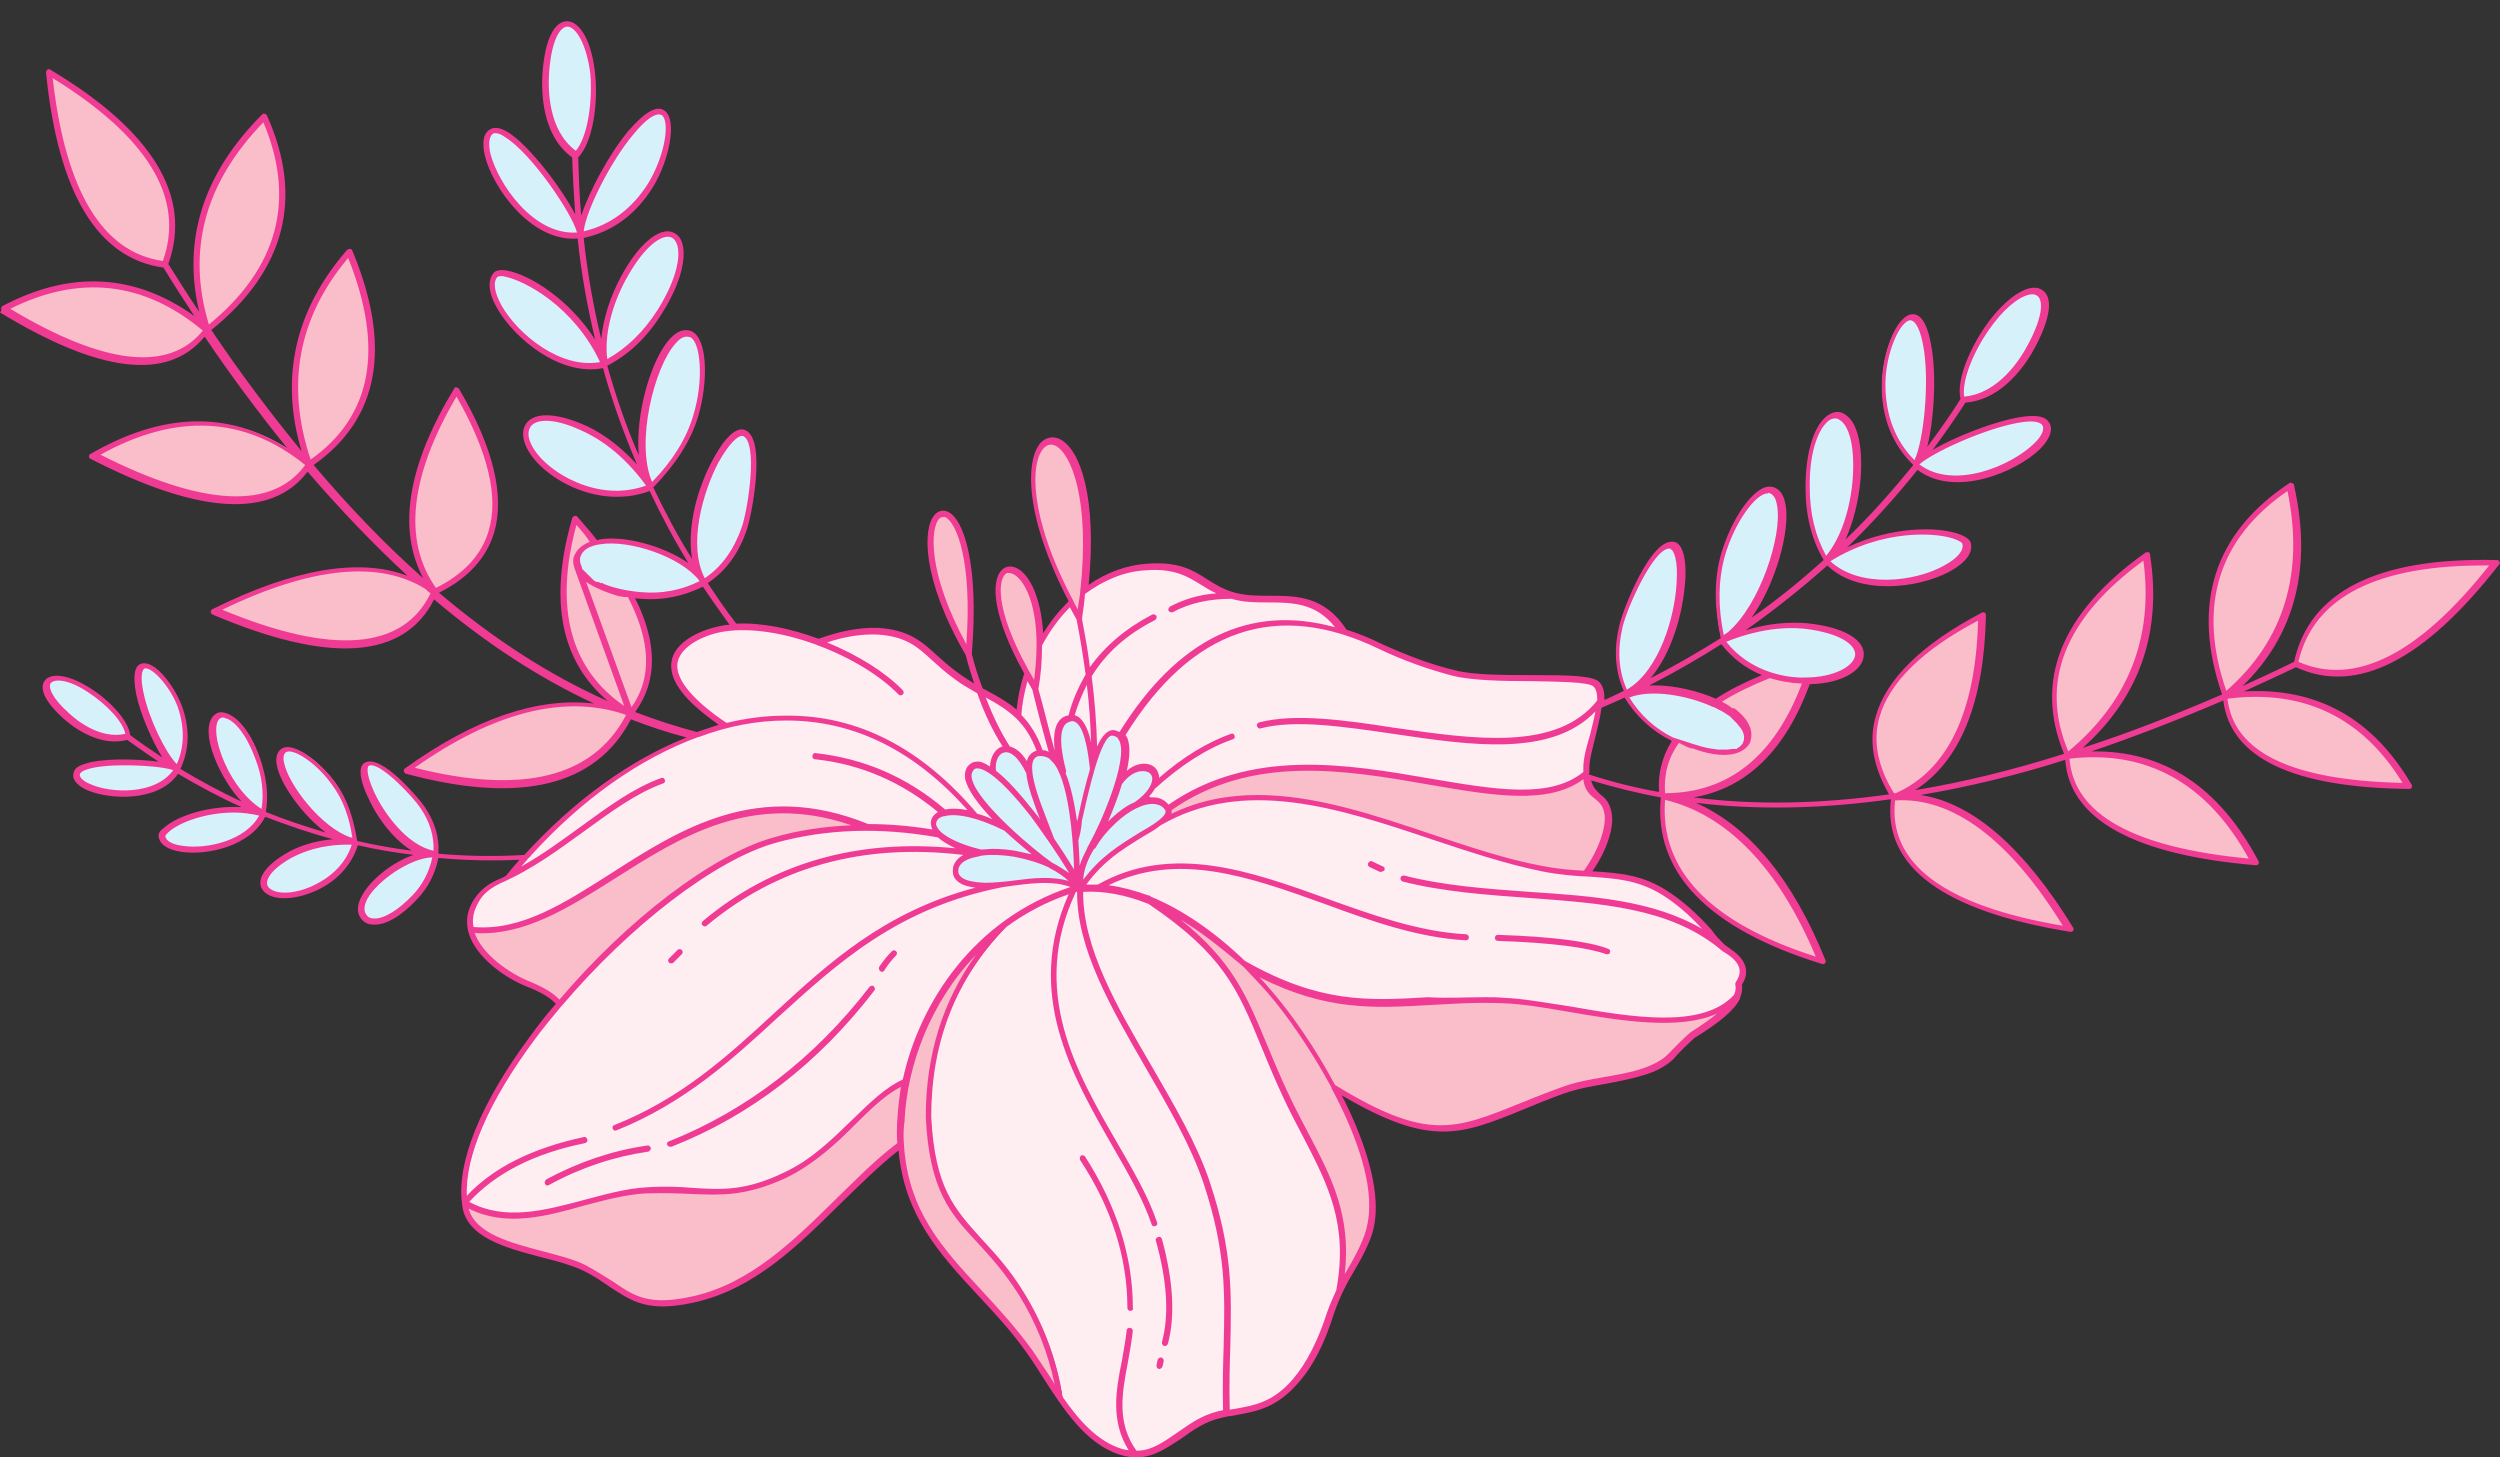 <?xml version="1.0" encoding="UTF-8"?><svg xmlns="http://www.w3.org/2000/svg" xmlns:xlink="http://www.w3.org/1999/xlink" height="240.7" preserveAspectRatio="xMidYMid meet" version="1.0" viewBox="0.0 -3.5 412.9 240.7" width="412.9" zoomAndPan="magnify"><rect x="0.0" y="-3.5" width="412.9" height="240.7" fill="#333333" stroke="none"/><defs><clipPath id="a"><path d="M 0 8 L 412.871 8 L 412.871 228 L 0 228 Z M 0 8"/></clipPath><clipPath id="b"><path d="M 0 0 L 412.871 0 L 412.871 237.199 L 0 237.199 Z M 0 0"/></clipPath></defs><g><g clip-path="url(#a)" id="change1_1"><path d="M 8.102 8.5 C 25 18.602 31.402 29.199 27.199 40.199 C 16.5 38.898 10.102 28.301 8.102 8.5 Z M 34.199 51 C 28.402 58.801 17.199 57.602 0.699 47.5 C 12.699 41.102 23.902 42.301 34.199 51 Z M 51.102 73.199 C 40.5 64.5 28.699 64 15.5 71.602 C 33.602 80.898 45.5 81.398 51.102 73.199 Z M 71.801 94.199 C 63.801 88.199 51.699 89.199 35.5 97.199 C 55.102 105.602 67.199 104.602 71.801 94.199 Z M 34.199 51 C 46.602 41.199 49.699 29.5 43.602 15.898 C 33.199 26.398 30.102 38.102 34.199 51 Z M 104.102 114.301 C 93.5 110.398 81.199 113.5 67.301 123.5 C 86.402 128.602 98.602 125.5 104.102 114.301 Z M 51.102 73.199 C 46.5 60.199 48.699 48.5 57.699 38.199 C 64.301 54.102 62.102 65.801 51.102 73.199 Z M 71.801 94.199 C 65.801 86 67 74.898 75.402 61 C 85 77.398 83.801 88.398 71.801 94.199 Z M 412.102 89.398 C 399.898 105.102 388.801 110.699 379 106.102 C 381.398 94.602 392.398 89 412.102 89.398 Z M 367.398 111.5 C 380.699 109.699 390.801 114.602 397.699 126.301 C 378.301 126.102 368.199 121.199 367.398 111.5 Z M 341.301 121.398 C 354.898 119.602 365.199 125.5 372.301 138.898 C 352 137.199 341.699 131.301 341.301 121.398 Z M 312.602 128.199 C 322.602 127.398 332.301 134.602 341.801 150.102 C 320.699 146.699 311 139.398 312.602 128.199 Z M 367.398 111.5 C 377.801 102.801 381.398 91.301 378.102 76.801 C 365.699 85 362.102 96.602 367.398 111.5 Z M 274.602 128 C 285.602 130.398 294.398 139.5 300.801 155.398 C 282 149.5 273.199 140.398 274.602 128 Z M 341.301 121.398 C 352.102 112.801 356.398 101.801 354.301 88.199 C 340.301 98.199 336 109.301 341.301 121.398 Z M 312.602 128.199 C 322.102 124.398 326.898 114.398 327.199 98.102 C 310.398 106.898 305.5 116.898 312.602 128.199 Z M 274.602 128 C 286.699 128.199 295 120.699 299.398 105.602 C 281.699 110.801 273.5 118.301 274.602 128 Z M 220.199 176.102 C 238.602 187.301 241.898 182.5 258 176.699 C 262.602 175 267 175.102 271.398 173.602 C 273.301 172.898 274.801 172.102 275.801 171.199 C 277.102 169.801 278.301 168.602 279.5 167.602 C 283.5 165.199 285.898 163 286.801 161.199 C 279.398 169.398 259 162.199 248.398 161.898 C 231.602 161.301 222.699 165.898 205.398 156.102 C 200.602 151.5 195.301 147.602 189.801 145.398 C 205.898 156.301 205.398 163.102 212.602 178.199 C 217.898 189.301 223.699 196.102 221.102 209.898 C 222.5 207 224.102 204.898 225.398 201.898 C 226 200.398 226.398 198.801 226.5 197.102 C 226.898 190.898 224 183.199 220.199 176.102 Z M 191.301 132.602 C 210.898 121.102 233.898 136 254.602 140.102 C 257.301 140.602 259.602 140.801 261.801 140.898 C 261.898 140.801 262 140.801 262 140.699 C 262.602 139.801 263.199 138.898 263.699 138 C 264.301 136.898 264.801 135.699 265.199 134.301 C 265.398 133.602 265.5 133 265.602 132.398 C 265.699 131.699 265.602 131.102 265.5 130.5 C 265.5 130.398 265.5 130.398 265.5 130.301 C 265.301 129.699 265.102 129.199 264.699 128.699 C 264.5 128.5 264.398 128.398 264.199 128.199 C 264.102 128.102 264 128 263.801 127.898 C 263.102 127.301 262.398 126.699 262.102 125.199 C 262 124.898 262 124.5 261.898 124.199 C 249.102 135 217 112.801 192.898 129.898 C 193.301 130.801 192.5 131.699 191.301 132.602 Z M 143.301 133.102 C 138 133.102 132.898 133.699 128 135.102 C 117.398 138.102 103.199 149.5 92.402 162.301 C 91.699 161.199 90 160.199 87.602 159.102 C 83.801 157.699 78.801 154.102 77.801 150 C 98 152.199 112.898 120.602 143.301 133.102 Z M 168.602 210.102 C 161.199 198.301 154.199 198.801 153.199 181 C 153.199 168.5 157.301 158 165.602 149.5 C 157 156 151.398 165.602 149.398 175.301 C 143.102 178 138.301 186.699 129.5 190.801 C 120 195.199 116 192.699 106.602 193.199 C 96.602 193.801 85.801 200.801 76.602 195.199 C 77.199 202.801 90.5 203 96.301 205.898 C 103.301 209.398 104.301 213.398 114.5 211.199 C 128.801 208 137.5 194.102 148.699 185.602 C 149.699 201.602 161.301 207.602 170 219.898 C 171.602 222.102 173.199 224.898 175 227.5 C 174.102 221.199 171.898 215.398 168.602 210.102 Z M 171.602 103 C 171.602 105.102 171.5 107.602 171 110.301 C 171 110.398 171 110.398 171 110.5 C 170.5 109.602 169.898 108.898 169.5 108.102 C 162.801 95.898 164.398 90.398 167 91.102 C 169 91.699 171.5 95.699 171.602 103 Z M 178.898 94.301 C 178.699 95.699 178.602 97.102 178.301 98.699 C 177.801 97.801 177.301 96.898 176.898 96.102 C 159.801 63.898 182.898 57.699 178.898 94.301 Z M 159.898 104.602 C 163 69.801 144.398 77.699 159.898 104.602 Z M 104.102 114.301 C 93.801 108 90.699 97.301 95 82.199 C 107.199 95.898 110.199 106.602 104.102 114.301" fill="#fabeca" fill-rule="evenodd"/></g><g id="change2_1"><path d="M 261.898 124.398 C 261.898 124.301 261.898 124.301 261.898 124.398 C 262 124.102 262 123.801 262 123.5 C 262.102 120.602 264 115.801 264.199 112.5 C 264.301 111.301 264.102 110.301 263.5 109.699 C 261.602 107.898 246.398 109.5 240 107.801 C 236.199 106.801 232.199 105.398 227.898 103.398 C 225.898 102.398 223.898 101.602 221.898 101 C 216.898 93.102 210 96.602 203.699 95 C 198.301 93.602 197.301 89.699 189.301 90.199 C 185.602 90.5 182.102 91.898 179 94.301 C 178.801 95.699 178.699 97.102 178.398 98.699 C 177.898 97.801 177.398 96.898 177 96.102 C 175 98 173.199 100.398 171.801 103.102 C 171.801 105.199 171.699 107.699 171.199 110.398 C 171.199 110.5 171.199 110.301 171.199 110.398 C 170.699 109.5 170.102 109 169.699 108.199 C 169 110.301 168.602 112.602 168.398 114.898 C 166.602 113.102 164.398 112 162 110.699 C 160.699 110 159.398 109.199 158.102 108.301 C 153.199 104.801 152.199 101.398 145.199 100.898 C 142.301 100.699 139 101.301 135.5 102.699 C 130.199 100.699 124.602 99.699 119.898 100.398 C 116.699 100.898 111.199 103.102 111.699 107.199 C 112.199 110.898 117.602 114.801 120.199 116.5 C 106.898 119.801 94.199 129.398 84.199 141.5 C 83.699 141.801 83.199 142 82.699 142.199 C 81.199 142.898 80.102 143.801 79.301 144.898 C 78 146.699 77.699 148.398 78.102 150.102 C 98.301 152.301 113.301 120.699 143.602 133.199 C 138.301 133.199 133.199 133.801 128.301 135.199 C 117.699 138.199 103.5 149.602 92.699 162.398 C 91.102 164.199 89.699 166.102 88.301 168 C 80.902 178 76.102 188.102 77.102 195.301 C 86.402 200.898 97.199 193.898 107.102 193.301 C 116.5 192.699 120.5 195.199 130 190.898 C 138.801 186.801 143.602 178.199 149.898 175.398 C 151.898 165.801 157.398 156.102 166.102 149.602 C 157.801 158.102 153.602 168.602 153.699 181.102 C 154.602 199 161.602 198.398 169.102 210.199 C 172.398 215.5 174.5 221.199 175.5 227.5 C 178.199 231.5 181.398 235.199 185.602 236.398 C 186.398 236.602 187.102 236.699 187.801 236.801 C 193 236.898 195.699 231.699 201.602 230.301 C 202 230.199 202.5 230.102 202.898 230 C 206.801 229.199 210.398 229.102 214.301 224.5 C 216.602 221.801 218.5 218.102 220 213.398 C 220.5 212 221 210.898 221.5 209.801 C 224.102 196.102 218.301 189.199 213 178.102 C 205.801 163 206.301 156.199 190.199 145.301 C 195.699 147.5 201 151.398 205.801 156 C 223 165.898 232 161.199 248.801 161.801 C 259.398 162.199 279.801 169.398 287.199 161.102 C 287.602 160.398 287.602 159.699 287.398 159 C 288.699 157.102 288.199 155.301 285.801 153.699 C 285.398 153.5 285 153.199 284.699 152.898 C 284.602 152.801 284.602 152.801 284.5 152.699 C 283.699 152.102 283.102 151.301 282.5 150.398 C 280.199 147.699 277.801 145.602 275.199 144 C 270.699 141.199 266.898 141.102 262.102 140.801 C 259.898 140.699 257.602 140.5 254.898 140 C 234.199 136 211.199 121 191.602 132.5 C 191.102 132.801 190.602 133.199 190.102 133.5 C 185.301 136.5 182.199 138.102 178.699 143.199 C 178.5 142.898 178.301 142.699 178.102 142.398 C 178 142.5 178 142.602 177.898 142.801 C 174.301 141.102 170 142.102 165.898 142.5 C 164.898 142.602 164 142.699 163 142.602 C 160.301 142.602 157.699 142 158.102 139.699 C 158.301 138.5 159.699 137.699 161.602 137.301 C 161.898 137.301 162.102 137.199 162.398 137.199 C 158.801 136.5 156.5 135.301 155.398 134.102 C 153.898 132.602 154.301 131.199 156.199 130.699 C 157.398 130.398 159.102 130.5 161.398 131.102 C 162.898 131.5 164.602 132.199 166.5 133.199 C 162.602 129.5 159 125.199 160.398 123.199 C 161.199 122.102 162.699 122.602 164.301 123.801 C 163.898 121.5 165.102 119.699 166.801 120 C 167.898 120.199 169.199 121.301 170.301 123.801 C 170.199 122.301 170.5 121.102 171.5 120.801 C 171.699 120.699 171.898 120.699 172.102 120.699 C 173 120.699 173.699 121 174.301 121.699 C 174.801 122.301 175.301 123.102 175.699 124 C 175.199 121.699 173.602 115.699 176.602 114.898 C 176.801 114.898 177 114.801 177.102 114.801 C 179.898 114.898 180.398 121.898 180.602 123.398 C 180.699 123 180.898 122.5 181 122.102 C 181.898 119.199 183 117.102 184.301 117.301 C 184.699 117.398 185.102 117.602 185.398 117.898 C 186.602 119.199 186.102 122.301 185.102 125.602 C 188.199 121.301 192.5 123.199 190.602 126.5 C 190.102 127.301 189.301 128.199 188 129.102 C 190.102 128.102 192.102 128.102 193.199 129.801 C 217 112.898 249.102 135.199 261.898 124.398 Z M 263.699 128.102 C 262.898 127.398 262.301 126.5 262 125.398 C 262.301 126.898 263 127.5 263.699 128.102 Z M 264.602 128.801 C 264.5 128.602 264.301 128.5 264.102 128.301 C 264.199 128.5 264.398 128.699 264.602 128.801 Z M 265.199 134.301 C 265.398 133.699 265.5 133.102 265.5 132.5 C 265.5 133.102 265.398 133.699 265.199 134.301 Z M 262 140.699 C 262.602 139.898 263.199 139 263.699 138 C 263.199 138.898 262.699 139.801 262 140.699 Z M 180.199 136.699 C 180.301 136.5 180.5 136.199 180.602 136 C 180.398 136.301 180.301 136.5 180.199 136.699" fill="#feeef1" fill-rule="evenodd"/></g><g id="change3_1"><path d="M 14.801 110.398 C 18.102 112.5 21.199 115.801 21.301 118.102 C 17.699 119.199 13.801 117.199 11.102 114.699 C 4.602 108.801 8.602 106.5 14.801 110.398 Z M 29.301 123.5 C 27 122.102 13.602 121.602 12.801 124.102 C 11.801 127.301 25.5 130.199 29.301 123.5 Z M 43.602 130.801 C 34.699 128.602 26.602 133 26.801 134.602 C 27.301 138.102 40.5 137.801 43.602 130.801 Z M 58.199 135.398 C 58.402 135.5 58.602 135.5 58.801 135.5 C 58.301 131.699 57.199 128.398 55.402 125.898 C 52.801 122.199 48.699 119.398 47.199 120.301 C 43.902 122.102 51.699 133.699 58.199 135.398 Z M 58.801 135.602 C 54 135.301 50.402 136.398 47.801 137.801 C 39.801 142.199 44.301 146.301 51.402 143.5 C 54.602 142.199 57.699 139.602 58.801 135.602 Z M 72 137.602 C 72.301 134.898 71.602 132.199 69.801 129.602 C 68.699 128 62.699 121.301 60.602 122.602 C 59.902 123.102 60.199 125 61.199 127.301 C 63.102 131.5 67.301 137 72 137.602 Z M 72 137.602 Z M 43.602 130.801 C 40.699 129.301 38.199 125.898 36.699 122.602 C 32.199 112.602 39 111.301 42.699 121.602 C 43.902 124.898 44.199 128 43.602 130.801 Z M 72 137.602 Z M 72 137.602 C 71.5 140.301 70.402 142.699 68.5 144.602 C 64.5 148.801 61.199 149.398 60.102 148 C 57.5 144.602 66.902 137.102 72 137.602 Z M 180.199 136.699 C 180.301 136.5 180.5 136.199 180.602 136 C 180.398 136.301 180.301 136.5 180.199 136.699 Z M 162.199 137.301 C 161.898 137.301 161.602 137.398 161.398 137.398 C 159.5 137.801 158.102 138.602 157.898 139.801 C 157.5 142.102 160 142.602 162.801 142.699 C 163.699 142.699 164.699 142.699 165.699 142.602 C 169.801 142.199 174.102 141.199 177.699 142.898 C 177.801 142.801 177.801 142.699 177.898 142.5 C 178.102 142.801 178.301 143 178.5 143.301 C 182 138.199 185 136.602 189.898 133.602 C 190.398 133.301 191 132.898 191.398 132.602 C 192.602 131.699 193.398 130.801 192.898 130.102 C 191.801 128.398 189.801 128.398 187.699 129.398 C 189 128.5 189.898 127.602 190.301 126.801 C 192.199 123.398 187.898 121.602 184.801 125.898 C 185.801 122.602 186.199 119.398 185.102 118.199 C 184.801 117.898 184.5 117.699 184 117.602 C 182.801 117.398 181.699 119.5 180.699 122.398 C 180.602 122.801 180.398 123.199 180.301 123.699 C 180.102 122.301 179.602 115.199 176.801 115.102 C 176.602 115.102 176.5 115.102 176.301 115.199 C 173.301 116 174.898 122.102 175.398 124.301 C 175 123.398 174.602 122.602 174 122 C 173.398 121.301 172.602 120.898 171.801 121 C 171.602 121 171.398 121 171.199 121.102 C 170.102 121.398 169.801 122.5 170 124.102 C 168.801 121.602 167.602 120.5 166.5 120.301 C 164.898 120 163.699 121.801 164 124.102 C 162.398 122.898 160.898 122.301 160.102 123.5 C 158.699 125.5 162.301 129.801 166.199 133.5 C 164.301 132.5 162.602 131.898 161.102 131.398 C 158.801 130.801 157 130.699 155.898 131 C 154 131.5 153.699 132.898 155.102 134.398 C 156.301 135.398 158.602 136.602 162.199 137.301 Z M 97.801 8.699 C 96.902 -1.102 91 -3.5 90.102 8.398 C 89.699 13.301 90.801 19.199 95 22.102 C 97.301 20.102 98.301 14 97.801 8.699 Z M 95.801 35.301 C 95.402 31.602 84.902 16.898 81.5 18.102 C 77.199 19.602 85.5 36.801 95.801 35.301 Z M 99.902 56.602 C 89.801 59.102 78.402 45.199 81.902 41.801 C 83.402 40.301 94.902 45.301 99.902 56.602 Z M 107.102 76.102 C 103.602 67.699 109.5 49.699 114.102 51.699 C 116.301 52.602 116.602 59.301 114.898 65.199 C 113.699 69.301 111.199 73.199 107.5 76.898 C 107.301 76.602 107.199 76.398 107.102 76.102 Z M 107.398 76.898 C 102.199 79.102 96.801 77.898 92.801 75.5 C 83.902 70.301 84.602 62.102 96 66.898 C 99.602 68.5 103.699 71.5 107.398 76.898 Z M 116.301 92.699 C 119.398 90.699 121.699 87.699 123 83.699 C 123.801 81.199 126 69.199 122.898 68 C 121.801 67.602 120 69.5 118.398 72.602 C 115.398 78.102 113 87.199 116.301 92.699 Z M 116.301 92.699 Z M 99.902 56.602 C 103.398 54.801 106.5 52 109 48 C 117 35.398 109.898 29.301 102.898 42.398 C 100.602 46.801 99.102 52.301 99.902 56.602 Z M 116.301 92.699 Z M 116.301 92.699 C 113 94.5 109.5 95.199 105.898 94.801 C 98.102 94 94.699 91 95.301 88.699 C 96.699 83 112.5 86.801 116.301 92.699 Z M 95.801 35.301 C 95.699 32.102 100.102 23.199 104.199 18.301 C 111.801 9.301 111.699 20 107.5 26.898 C 104.602 31.602 100.602 34.398 95.801 35.301 Z M 328.699 49.699 C 325.5 53.898 323.102 59.602 324 62.5 C 329.199 62.301 333.199 57.801 335.398 53.5 C 341 43 334.699 41.898 328.699 49.699 Z M 316.301 73.199 C 318.602 70.301 335.301 63.5 337.602 66.301 C 340.398 69.898 324.301 80 316.301 73.199 C 316.301 73.301 316.301 73.199 316.301 73.199 Z M 301.5 89.199 C 311.801 82.301 324.199 84.199 324.602 86.301 C 325.801 90.898 308.699 96.699 301.5 89.199 Z M 285.102 101.898 C 292.5 96.602 297.102 78.301 292.102 77.5 C 289.699 77.102 285.898 82.602 284.301 88.5 C 283.199 92.602 283.199 97.199 284.398 102.398 C 284.602 102.199 284.898 102 285.102 101.898 Z M 284.398 102.301 C 290.398 99.699 295.5 99.398 299.398 100 C 311.602 101.898 307.801 109.199 297.5 108.898 C 292.898 108.801 287.699 106.898 284.398 102.301 Z M 268.5 111.102 C 266.898 107.801 266.602 104 267.602 99.898 C 268.199 97.301 272.801 86 276 86.699 C 277.199 86.898 277.699 89.5 277.398 93 C 277 99.102 274.199 108.102 268.5 111.102 Z M 268.5 111.102 Z M 301.5 89.199 C 304.5 85.898 306.102 80.5 306.5 75.602 C 307.5 60.801 298.301 62.301 298.398 77.102 C 298.398 81.801 299.5 85.801 301.5 89.199 Z M 268.5 111.102 Z M 268.5 111.102 C 270.398 114.398 272.898 116.801 276.199 118.398 C 283.199 121.898 287.699 121.102 288.5 118.801 C 290.301 113.199 274.801 108 268.5 111.102 Z M 316.301 73.301 C 318.102 70.602 319.102 60.801 318.199 54.5 C 316.5 42.801 310.898 51.898 310.898 60 C 310.898 65.5 312.801 70 316.301 73.301 Z M 29.402 123.5 C 27.5 122.102 24.301 115.5 23.301 110.898 C 21.5 102.398 27.699 107.301 29.801 112.898 C 31.102 116.801 31 120.398 29.402 123.5" fill="#d6f1f9" fill-rule="evenodd"/></g><g clip-path="url(#b)" id="change4_1"><path d="M 228.102 140.5 C 228 140.5 228 140.5 227.898 140.5 L 226.199 139.699 C 226 139.602 225.801 139.301 226 139 C 226.102 138.801 226.398 138.602 226.699 138.801 L 228.398 139.602 C 228.699 139.699 228.801 140 228.602 140.301 C 228.398 140.398 228.199 140.5 228.102 140.5 Z M 265.5 154.102 C 265.398 154.102 265.398 154.102 265.301 154.102 C 262.301 153 256.301 152.199 247.398 151.898 C 247.102 151.898 246.898 151.699 246.898 151.398 C 246.898 151.102 247.102 150.898 247.398 150.898 C 256.5 151.199 262.5 152 265.602 153.199 C 265.898 153.301 266 153.602 265.898 153.801 C 265.898 154 265.699 154.102 265.5 154.102 Z M 110.801 155.602 C 110.699 155.602 110.602 155.602 110.5 155.5 C 110.301 155.301 110.301 155 110.5 154.801 L 111.898 153.398 C 112.102 153.199 112.398 153.199 112.602 153.398 C 112.801 153.602 112.801 153.898 112.602 154.102 L 111.199 155.5 C 111.102 155.602 111 155.602 110.801 155.602 Z M 145.699 157 C 145.602 157 145.5 157 145.398 156.898 C 145.199 156.801 145.102 156.398 145.199 156.199 C 145.801 155.301 146.5 154.398 147.301 153.602 C 147.5 153.398 147.801 153.398 148 153.602 C 148.199 153.801 148.199 154.102 148 154.301 C 147.301 155 146.602 155.898 146.102 156.699 C 146 156.898 145.898 157 145.699 157 Z M 110.699 185.898 C 110.5 185.898 110.301 185.801 110.199 185.602 C 110.102 185.301 110.199 185.102 110.5 185 C 123.301 179.898 134.5 171.301 143.602 159.5 C 143.801 159.301 144.102 159.199 144.301 159.398 C 144.5 159.602 144.602 159.898 144.398 160.102 C 135.199 172.102 123.898 180.801 110.898 185.898 C 110.801 185.898 110.801 185.898 110.699 185.898 Z M 90.402 192.301 C 90.199 192.301 90.102 192.199 90 192 C 89.902 191.801 90 191.5 90.199 191.301 C 95.602 188.398 101.199 186.5 106.898 185.699 C 107.199 185.602 107.398 185.898 107.5 186.102 C 107.5 186.398 107.301 186.602 107.102 186.699 C 101.5 187.5 96 189.301 90.699 192.199 C 90.5 192.301 90.402 192.301 90.402 192.301 Z M 186.699 213 C 186.398 213 186.199 212.801 186.199 212.5 C 186.199 204.199 183.602 196 178.398 188.102 C 178.301 187.898 178.301 187.602 178.5 187.398 C 178.699 187.199 179 187.301 179.199 187.5 C 184.398 195.602 187.102 204 187.102 212.5 C 187.199 212.801 187 213 186.699 213 Z M 192.398 218.801 L 192.301 218.801 C 192 218.699 191.898 218.5 191.898 218.199 C 193.102 213.801 192.801 208.199 190.898 201.398 C 190.801 201.102 191 200.898 191.301 200.801 C 191.602 200.699 191.801 200.898 191.898 201.102 C 193.801 208.102 194.102 213.898 192.898 218.398 C 192.801 218.699 192.602 218.801 192.398 218.801 Z M 191.5 222.602 L 191.398 222.602 C 191.102 222.5 191 222.301 191 222 L 191.199 221.102 C 191.301 220.801 191.5 220.699 191.801 220.699 C 192.102 220.801 192.199 221 192.199 221.301 L 192 222.199 C 191.898 222.398 191.699 222.602 191.5 222.602 Z M 93.699 0.898 C 92.602 0.898 91.102 2.898 90.699 8.398 C 90.5 11.199 90.5 18 95.102 21.398 C 96.902 19.301 97.902 13.898 97.5 8.699 C 96.902 3.801 95.102 0.898 93.699 0.898 Z M 108.801 15.398 C 108.199 15.398 106.898 15.898 104.602 18.699 C 100.898 23.102 96.801 31.199 96.402 34.699 C 100.801 33.699 104.5 30.898 107.102 26.699 C 109.801 22.199 110.699 16.602 109.301 15.5 C 109.199 15.5 109 15.398 108.801 15.398 Z M 81.902 18.5 C 81.801 18.5 81.699 18.5 81.602 18.5 C 80.801 18.801 80.602 20.102 81 21.898 C 82.301 26.898 88.102 35.398 95.301 34.898 C 94.402 31.602 87.801 21.898 83.5 19.199 C 82.801 18.699 82.301 18.5 81.902 18.5 Z M 8.699 9.398 C 10.801 28 16.902 38.199 26.902 39.602 C 30.602 29.199 24.402 19.102 8.699 9.398 Z M 43.5 16.699 C 33.801 26.699 30.801 37.898 34.5 50.102 C 45.902 40.801 48.902 29.5 43.5 16.699 Z M 1.699 47.5 C 17.199 56.801 27.902 58 33.5 51.102 C 23.801 43 13.102 41.801 1.699 47.5 Z M 110.301 35.602 C 108.801 35.602 106.199 37.5 103.398 42.602 C 100.898 47.199 99.801 52.102 100.301 55.801 C 103.5 54 106.301 51.301 108.602 47.699 C 112 42.301 112.602 38.102 111.602 36.398 C 111.301 35.898 110.898 35.602 110.301 35.602 Z M 82.801 42.102 C 82.5 42.102 82.301 42.199 82.199 42.199 C 81.402 43 81.602 44.699 82.801 46.898 C 85.5 51.699 92.602 57.5 99.102 56.301 C 94.801 47.102 86.602 42.801 83.402 42.199 C 83.199 42.102 83 42.102 82.801 42.102 Z M 335.699 45.102 C 334.199 45.102 331.699 46.699 329.199 50 C 326 54.199 324 59.301 324.398 62 C 330.102 61.5 333.699 55.801 335 53.301 C 337.602 48.398 337.398 45.898 336.398 45.301 C 336.199 45.199 336 45.102 335.699 45.102 Z M 57.5 39.102 C 49.199 49 47.199 60.102 51.301 72.398 C 61.402 65.301 63.5 54.102 57.5 39.102 Z M 315.5 49.398 C 313.801 49.5 311.398 54.801 311.398 60 C 311.398 65 313 69.301 316.199 72.5 C 317.699 69.301 318.602 60.301 317.801 54.602 C 317.102 49.801 315.898 49.398 315.5 49.398 Z M 317 73.199 C 322.699 77.5 332.199 73.398 335.898 69.801 C 337.301 68.5 337.801 67.199 337.199 66.602 C 336.898 66.301 336.301 66.102 335.398 66.102 C 330.301 66.199 319.602 70.898 317 73.199 Z M 306.5 75.5 Z M 113.398 52.102 C 112.801 52.102 112.199 52.5 111.602 53.199 C 108.102 57 104.898 69.602 107.699 76.102 C 111.102 72.602 113.398 68.898 114.5 65.102 C 116.301 59.199 115.699 53 114 52.199 C 113.699 52.102 113.5 52.102 113.398 52.102 Z M 90.199 66 C 88.699 66 87.801 66.5 87.5 67.199 C 86.602 68.898 88.5 72.398 93.102 75.102 C 95.199 76.301 100.602 78.898 106.699 76.699 C 102.801 71.301 98.602 68.699 95.801 67.5 C 93.402 66.398 91.5 66 90.199 66 Z M 16.602 71.602 C 33.602 80.199 45 80.699 50.402 73.301 C 40.402 65.199 29 64.699 16.602 71.602 Z M 303.102 65.602 C 302.801 65.602 302.602 65.699 302.301 65.801 C 300.602 66.801 298.801 70.602 298.898 77 C 298.898 81.301 299.801 85 301.602 88.301 C 304 85.398 305.602 80.699 306 75.5 C 306.398 69.699 305.199 66.699 303.898 65.898 C 303.602 65.699 303.398 65.602 303.102 65.602 Z M 122.5 68.5 C 121.898 68.5 120.5 69.602 118.699 72.801 C 116.199 77.5 113.5 86.398 116.398 92 C 119.199 90.102 121.199 87.301 122.5 83.602 C 123.602 80.398 125.199 69.5 122.699 68.5 C 122.602 68.5 122.602 68.5 122.5 68.5 Z M 302.301 89.199 C 307.199 93.699 316.301 92.602 321.102 89.898 C 323.301 88.699 324.398 87.398 324.102 86.301 C 324.102 86.199 323.801 85.898 323 85.602 C 320.102 84.398 310.898 83.801 302.301 89.199 Z M 277.398 92.898 Z M 75.402 62 C 67.699 75.102 66.5 85.801 72 93.602 C 76.602 91.301 79.5 88.199 80.699 84.199 C 82.402 78.602 80.602 71.102 75.402 62 Z M 99.602 92.898 C 101.301 93.602 103.5 94.102 105.898 94.301 C 109.199 94.602 112.5 94 115.5 92.5 C 115.5 92.5 115.5 92.5 115.5 92.398 C 112.398 88.398 103.898 85.602 99.102 86.398 C 98.902 86.398 98.699 86.5 98.5 86.5 L 98.102 86.602 C 97.902 86.699 97.801 86.699 97.602 86.801 L 97.5 86.801 C 96.699 87.199 96 87.699 95.801 88.699 C 95.801 88.699 95.801 88.699 95.801 88.801 C 95.801 88.898 95.801 88.898 95.801 89 C 95.801 89 95.801 89 95.801 89.102 C 95.801 89.301 95.801 89.398 95.902 89.602 L 95.902 89.699 L 96 89.898 C 96 90 96.102 90.102 96.102 90.199 L 96.102 90.301 C 96.102 90.398 96.199 90.398 96.199 90.5 C 96.199 90.5 96.199 90.602 96.301 90.602 L 96.402 90.699 C 96.402 90.699 96.402 90.801 96.5 90.801 C 96.5 90.801 96.5 90.801 96.602 90.898 L 96.699 91 L 96.801 91.102 L 96.902 91.199 L 97 91.301 L 97.102 91.398 L 97.199 91.5 C 97.199 91.5 97.301 91.5 97.301 91.602 L 97.402 91.699 C 97.402 91.699 97.5 91.699 97.5 91.801 C 97.5 91.801 97.602 91.801 97.602 91.898 L 97.699 92 L 97.902 92.199 C 97.902 92.199 98 92.199 98 92.301 L 98.301 92.5 C 98.301 92.5 98.402 92.5 98.402 92.602 L 98.801 92.602 L 99 92.699 L 99.199 92.801 L 99.699 92.801 C 99.5 92.898 99.5 92.898 99.602 92.898 Z M 177.301 95.898 C 177.5 96.301 177.801 96.699 178 97.199 C 178.102 96.199 178.301 95.301 178.398 94.398 L 178.398 94.301 C 180.102 79 176.898 71.398 174.301 70.102 C 173.602 69.801 173 69.898 172.398 70.5 C 170.199 72.801 169.801 81.699 177.301 95.801 C 177.301 95.801 177.301 95.801 177.301 95.898 Z M 291.898 78 C 290 78 286.398 82.801 284.801 88.602 C 283.801 92.301 283.699 96.699 284.699 101.398 C 284.898 101.199 285.199 101.102 285.398 100.898 C 290.699 96.398 294.398 84.898 293.5 80 C 293.301 78.699 292.801 78 292 77.898 C 292 78 292 78 291.898 78 Z M 36.699 97.199 C 55 104.801 66.602 103.801 71.102 94.5 C 70.801 94.301 70.602 94.102 70.301 93.801 C 62.699 89 51.402 90.102 36.699 97.199 Z M 155.699 81.898 C 155.5 81.898 155.301 82 155.102 82.199 C 153.699 83.699 153.102 91 159.602 102.898 C 160.602 89.199 158 82.801 156.102 81.898 C 155.898 81.898 155.801 81.898 155.699 81.898 Z M 379.602 105.801 C 388.898 109.898 399.5 104.602 411.102 89.898 C 392.602 89.699 382.102 95.102 379.602 105.801 Z M 297.199 108.398 L 298.102 108.398 C 303 108.398 306.199 106.5 306.398 104.699 C 306.5 103.301 304.699 101.398 299.199 100.5 C 296.199 100 291.301 100 285.102 102.5 C 289 107.398 294.602 108.301 297.199 108.398 Z M 166.602 91.102 C 166.301 91.102 166.102 91.199 165.898 91.5 C 164.801 92.801 164.5 98.102 170.801 108.801 C 171 107 171.199 105.102 171.199 103 C 171.199 95.398 168.801 91.801 167.102 91.199 C 166.898 91.199 166.801 91.102 166.602 91.102 Z M 275.699 87.102 C 273.102 87.102 268.801 96.699 268 100 C 267.102 103.801 267.301 107.301 268.699 110.398 C 274.102 107.199 276.602 98.301 276.898 92.898 C 277.199 88.898 276.398 87.301 275.898 87.199 C 275.898 87.102 275.801 87.102 275.699 87.102 Z M 377.801 77.602 C 366.301 85.5 362.898 96.699 367.699 110.602 C 377.199 102.301 380.602 91.199 377.801 77.602 Z M 273.301 109.699 C 276.602 109.699 280.398 110.602 283.398 111.898 C 285.5 110.5 288.102 109.199 291 108 C 288.301 106.898 286 105.102 284.301 102.898 C 280.5 105.301 276.5 107.602 272.398 109.699 C 272.699 109.699 273 109.699 273.301 109.699 Z M 95.199 83.199 C 91.5 96.898 94.199 107 103.102 113.102 L 94.902 90.398 C 94.699 89.801 94.602 89.199 94.699 88.699 C 94.699 88.602 94.801 88.5 94.801 88.398 C 95.199 87.301 96.102 86.5 97.402 86 C 96.801 85 96 84.102 95.199 83.199 Z M 96.801 92.602 L 104.301 113.301 C 107.699 108.5 107.5 102.398 103.699 95.102 C 103.602 95.102 103.602 95.102 103.5 95.102 L 103.301 95.102 C 103.199 95.102 103.199 95.102 103.102 95.102 L 103 95.102 C 102.898 95.102 102.699 95 102.602 95 L 102.5 95 C 102.398 95 102.398 95 102.301 95 C 99.902 94.301 98.102 93.5 96.801 92.602 Z M 104.898 114.102 C 108.301 115.398 111.699 116.5 115.102 117.398 C 116.301 117 117.5 116.602 118.699 116.199 C 115.301 113.801 111.301 110.5 110.898 107.102 C 110.301 102.801 115.699 100.398 119.5 99.801 C 119.801 99.699 120.102 99.699 120.5 99.699 C 119 97.602 117.5 95.5 116.102 93.398 C 112.801 95 109.398 95.699 105.801 95.398 C 105.5 95.398 105.199 95.301 104.898 95.301 C 108.602 102.699 108.602 109 104.898 114.102 Z M 9.602 108.898 C 9 108.898 8.602 109.102 8.398 109.301 C 7.898 110 8.602 111.801 11.402 114.301 C 12.902 115.699 16.699 118.602 20.699 117.699 C 20.301 115.699 17.602 112.801 14.5 110.801 C 12.402 109.398 10.699 108.898 9.602 108.898 Z M 177.5 114.602 C 177.699 114.699 177.898 114.801 178.102 114.898 C 179.102 115.602 179.801 117.199 180.199 119.102 C 180.102 116 179.898 112.801 179.5 109.602 C 178.699 111.199 178 112.898 177.5 114.602 Z M 180.301 108.199 C 180.801 112.102 181.102 116 181.199 119.801 C 182 118 183 116.898 184.102 117.102 C 184.398 117.199 184.699 117.301 184.898 117.398 C 194.5 102 206.398 96.199 220.5 100.102 C 217.398 96.102 213.5 96 209.5 96 C 207.5 96 205.398 96 203.398 95.398 C 199.699 95.398 196.5 96.102 193.699 97.602 C 193.5 97.699 193.199 97.602 193 97.398 C 192.898 97.199 193 96.898 193.199 96.699 C 195.5 95.5 198 94.699 200.898 94.5 C 200 94.102 199.199 93.602 198.398 93.102 C 196.102 91.699 193.898 90.301 189.102 90.699 C 185.699 90.898 182.301 92.301 179.199 94.602 C 179.102 95.898 178.898 97.301 178.699 98.699 C 179.199 101.398 179.699 104 180 106.699 C 182.5 103.199 185.898 100.301 190.301 98 C 190.5 97.898 190.801 98 191 98.199 C 191.102 98.398 191 98.699 190.801 98.898 C 186.199 101.199 182.699 104.301 180.301 108.199 Z M 282.398 120.102 L 283.699 120.301 C 283.801 120.301 284 120.301 284.102 120.301 L 284.898 120.301 C 285 120.301 285.199 120.301 285.301 120.301 L 286.102 120.199 L 286.801 120.199 C 286.801 120.199 286.898 120.199 286.898 120.102 C 287.301 119.898 287.602 119.602 287.801 119.301 L 287.898 119.199 L 287.898 119.102 C 287.898 119 287.898 118.898 288 118.898 C 288 118.801 288 118.801 288 118.801 C 288.199 117.898 287.801 117.102 287.301 116.5 L 287.199 116.398 C 287.199 116.398 287.199 116.398 287.102 116.301 L 286.898 116 L 286 115.102 C 285.898 115 285.801 114.898 285.699 114.801 L 285.398 114.602 C 284.699 114.102 283.898 113.699 283.102 113.301 C 283.102 113.301 283.102 113.301 283 113.301 C 278.699 111.301 272.699 110.301 269.102 111.699 C 270.898 114.602 273.301 116.801 276.301 118.301 C 278.602 119 280.602 119.801 282.398 120.102 Z M 171.5 110.301 C 172.5 113.898 173.301 117.301 174.199 120.5 C 173.898 118 174.102 115.301 176.199 114.699 C 176.301 114.699 176.398 114.699 176.5 114.602 C 177.102 112.199 178.102 110 179.301 107.898 C 178.898 104.898 178.398 101.801 177.801 98.801 C 177.398 98.102 177.102 97.5 176.699 96.801 C 174.898 98.602 173.398 100.699 172.102 103.102 C 172.102 105.699 171.898 108.102 171.5 110.301 Z M 354 89.102 C 341 98.602 336.801 109.199 341.602 120.602 C 351.5 112.398 355.699 101.801 354 89.102 Z M 172.199 120.398 C 172.602 120.398 172.898 120.5 173.199 120.699 C 172.301 117.5 171.398 114.102 170.5 110.398 C 170.199 109.898 170 109.5 169.699 109 C 169.199 110.801 168.801 112.699 168.699 114.602 C 170.102 116 171.301 117.898 172.199 120.398 Z M 166.801 119.801 C 167.602 120 168.602 120.602 169.602 122.199 C 169.699 122 169.699 121.801 169.801 121.602 C 170.102 121.102 170.5 120.699 171.102 120.5 C 171.102 120.5 171.102 120.5 171.199 120.5 C 170.301 118.102 169.199 116.5 167.898 115.199 L 167.801 115.102 C 166.301 113.699 164.699 112.699 162.801 111.699 C 164 114.801 165.301 117.5 166.801 119.801 Z M 24.102 106.898 C 24 106.898 24 106.898 23.902 106.898 C 23.5 107 23.102 108.199 23.699 110.898 C 24.602 115.301 27.402 120.898 29.199 122.699 C 30.5 119.801 30.5 116.5 29.301 113.102 C 27.902 109.602 25.199 106.898 24.102 106.898 Z M 68.5 123.301 C 86.301 127.801 98 124.898 103.398 114.602 C 103.199 114.5 103.102 114.5 102.898 114.398 C 93 111.199 81.402 114.199 68.5 123.301 Z M 367.898 111.898 C 368.898 120.801 378.602 125.398 396.801 125.801 C 390.199 115 380.5 110.301 367.898 111.898 Z M 20.5 122.898 C 18.102 122.898 15.699 123.102 14.301 123.602 C 13.402 123.898 13.301 124.199 13.199 124.301 C 13 124.898 13.902 125.602 14.902 126 C 18.199 127.5 25.602 127.898 28.602 123.699 C 27.199 123.199 23.801 122.898 20.5 122.898 Z M 262.398 124.398 C 266.102 125.602 270 126.602 274 127.301 C 273.801 124.301 274.5 121.5 276.102 118.898 C 276.102 118.898 276 118.898 276 118.801 C 272.801 117.199 270.199 114.801 268.301 111.699 C 267.102 112.301 265.801 112.801 264.5 113.398 C 264.301 114.898 263.898 116.602 263.5 118.199 C 263 120.199 262.5 122 262.5 123.398 C 262.5 123.699 262.5 124 262.5 124.199 C 262.398 124.301 262.398 124.301 262.398 124.398 C 262.398 124.301 262.398 124.398 262.398 124.398 Z M 275 127.5 C 275.102 127.5 275.102 127.5 275.199 127.5 C 285.602 127.398 293.102 121.301 297.602 109.398 C 297.602 109.398 297.602 109.398 297.5 109.398 C 295.699 109.301 293.898 109 292.301 108.5 C 289.301 109.699 286.602 111 284.398 112.398 C 285 112.699 285.5 113 286 113.398 L 286.199 113.5 C 286.199 113.5 286.199 113.5 286.301 113.5 L 286.398 113.5 C 286.398 113.5 286.398 113.5 286.5 113.5 C 286.699 113.699 287 113.898 287.199 114.102 C 288.898 115.602 289.602 117.301 289.102 118.898 L 289.102 119 C 288.801 119.699 288.199 120.301 287.301 120.699 C 285.5 121.5 282.898 121.301 279.801 120.199 L 279.602 120.102 L 279.301 120.102 C 279.199 120.102 279.102 120 279 120 C 278.801 119.898 278.699 119.898 278.5 119.801 L 277.699 119.398 C 277.699 119.398 277.602 119.398 277.602 119.301 L 277.5 119.301 C 277.398 119.301 277.398 119.199 277.301 119.199 C 275.398 121.801 274.801 124.602 275 127.5 Z M 326.699 99 C 317.398 103.898 312 109.301 310.398 115 C 309.301 118.898 310.102 123.102 312.801 127.5 C 312.898 127.5 313 127.5 313.102 127.5 C 321.699 123.699 326.301 114.102 326.699 99 Z M 190.301 128.199 C 190.5 128.199 190.602 128.199 190.801 128.199 C 191.699 128.301 192.398 128.699 193 129.398 C 206.602 120 222.398 122.699 236.301 125.102 C 246.898 126.898 256 128.5 261.5 124 C 261.5 123.801 261.5 123.602 261.5 123.301 C 261.5 121.801 262 119.898 262.602 117.898 C 262.898 116.602 263.301 115.199 263.5 114 C 256.199 121.602 242.898 119.602 230.102 117.699 C 221.801 116.5 213.898 115.301 208.199 116.801 C 207.898 116.898 207.699 116.699 207.602 116.398 C 207.5 116.102 207.699 115.898 208 115.801 C 213.898 114.301 221.898 115.398 230.301 116.699 C 243.5 118.602 257.102 120.602 263.801 112.199 C 263.801 111.199 263.699 110.398 263.199 109.898 C 262.398 109.102 257.398 109.102 253 109 C 248.301 109 243 108.898 239.898 108.102 C 236.102 107.102 232 105.699 227.801 103.699 C 210.898 95.5 196.801 100.301 185.898 117.898 C 186 118 186.102 118.199 186.199 118.398 C 186.699 119.699 186.602 121.602 186.102 123.801 C 187.398 122.699 188.699 122.5 189.602 122.699 C 190.602 122.898 191.199 123.602 191.398 124.5 C 191.398 124.602 191.5 124.801 191.398 125 C 195.398 121.5 199.398 119.102 203.301 117.699 C 203.602 117.602 203.801 117.699 203.898 118 C 204 118.301 203.898 118.5 203.602 118.602 C 199.301 120.102 195 122.898 190.699 126.801 C 190.5 127.199 190.199 127.602 189.801 128 C 189.898 128.199 190.102 128.199 190.301 128.199 Z M 36.902 115 C 36.602 115 36.301 115.102 36.102 115.398 C 35.5 116.199 35.402 118.602 37.102 122.5 C 38.602 125.898 40.902 128.699 43.199 130.102 C 43.602 127.5 43.301 124.699 42.199 121.898 C 40.602 117.5 38.5 115.301 37.102 115.102 C 37.102 115 37 115 36.902 115 Z M 161.398 130.898 C 162.199 131.102 163 131.398 163.898 131.801 C 161.602 129.398 159.801 127 159.398 125.102 C 159.301 124.301 159.398 123.699 159.801 123.102 C 160.199 122.602 160.699 122.301 161.301 122.301 C 161.898 122.199 162.602 122.5 163.5 123.102 C 163.602 121.5 164.301 120.199 165.5 119.801 L 165.602 119.801 C 164 117.301 162.602 114.398 161.398 111 C 160.199 110.301 158.898 109.602 157.602 108.602 C 156.199 107.602 155 106.5 154 105.602 C 151.602 103.398 149.699 101.602 144.898 101.301 C 142.398 101.199 139.602 101.602 136.602 102.602 C 141.699 104.699 146.199 107.5 149.102 110.5 C 149.301 110.699 149.301 111 149.102 111.199 C 148.898 111.398 148.602 111.398 148.398 111.199 C 145.398 108.102 140.5 105.102 135.102 103.102 C 135 103.102 135 103.102 134.898 103 C 129.699 101.102 124.102 100.102 119.602 100.801 C 116.301 101.301 111.398 103.5 111.898 107 C 112.398 110.602 117.898 114.5 120 115.898 C 123.301 115.102 126.5 114.699 129.699 114.699 C 129.699 114.699 129.801 114.699 129.898 114.699 C 141.699 114.602 152.301 120.102 161.398 130.898 Z M 164.5 123.801 C 166.301 125.199 168.398 127.5 171 130.801 C 171.301 131.199 171.602 131.5 171.801 131.898 C 170.699 129 169.699 126.301 169.5 124.199 C 168.102 121.301 166.699 120.5 165.801 120.801 C 164.898 121 164.301 122.301 164.5 123.801 Z M 185.301 126 C 184.699 128.102 183.801 130.301 183 132.199 C 183.199 132 183.301 131.898 183.5 131.699 C 184.801 130.5 186.102 129.5 187.398 129 C 189.801 127.301 190.398 125.801 190.301 124.898 C 190.199 124.398 189.801 124 189.199 123.898 C 188.199 123.699 186.699 124.102 185.301 126 Z M 176 124.199 C 176.898 126.398 177.5 129.398 177.898 132.199 C 177.898 132.102 177.898 132 178 131.801 C 178.602 128.801 179.301 126 180 123.602 L 180 123.301 C 179.801 121.699 179.301 116.898 177.699 115.801 C 177.5 115.699 177.301 115.602 177.102 115.602 C 177 115.602 176.898 115.602 176.699 115.699 C 174.301 116.301 175.5 121.602 176.102 123.898 Z M 189.801 133.602 Z M 57.902 134.801 C 58 134.801 58.102 134.801 58.199 134.898 C 57.699 131.398 56.602 128.5 54.902 126.199 C 52.301 122.5 48.5 120.102 47.301 120.699 C 46.902 120.898 46.699 121.5 46.902 122.398 C 47.602 126.102 53.102 133.199 57.902 134.801 Z M 38.699 130.699 C 34.102 130.699 30 132.199 28.102 133.699 C 27.5 134.199 27.301 134.5 27.301 134.602 C 27.402 135.398 28.5 136 30.199 136.199 C 34.199 136.801 40.602 135.301 42.801 131.199 C 41.5 130.898 40 130.699 38.699 130.699 Z M 61.301 122.898 C 61.102 122.898 61 122.898 60.902 123 C 60.602 123.199 60.5 124.398 61.699 127.102 C 63.301 130.699 67.199 136.102 71.602 137 C 71.699 134.602 71 132.199 69.402 129.898 C 68.199 128.102 63.301 122.898 61.301 122.898 Z M 164 136.699 C 165.199 136.699 166.398 136.801 167.602 137 C 168.602 137.199 169.5 137.398 170.398 137.602 C 169.102 136.5 167.5 135.199 165.898 133.699 C 161.301 131.398 157.898 130.801 156 131.301 L 155.898 131.301 C 155.5 131.398 155.301 131.5 155 131.699 C 154.699 132 154.602 132.301 154.602 132.699 C 154.699 133 154.898 133.398 155.301 133.801 L 155.398 133.898 C 156.5 134.898 158.699 136 162 136.801 C 162.699 136.801 163.301 136.699 164 136.699 Z M 341.801 121.801 C 342.5 131 352.398 136.5 371.398 138.301 C 364.602 125.898 354.602 120.301 341.801 121.801 Z M 178.102 135.301 C 178.199 136.898 178.301 138.301 178.301 139.5 C 178.602 138.5 179.102 137.5 179.602 136.5 C 179.602 136.5 179.602 136.5 179.602 136.398 C 179.699 136.199 179.898 136 180 135.699 C 181.801 132.5 186.301 122.199 184.898 118.898 C 184.801 118.699 184.699 118.602 184.602 118.398 C 184.398 118.199 184.199 118.102 183.801 118 C 181.801 117.602 179.602 128.102 178.699 132 C 178.602 133.5 178.301 134.602 178.102 135.301 Z M 174.102 135 C 175.199 136.602 176.301 138.301 177.398 140.102 C 177.301 136.898 176.898 129 175.102 124.5 C 175.102 124.398 175 124.398 175 124.301 C 174.699 123.5 174.301 122.801 173.801 122.301 C 173.801 122.301 173.699 122.301 173.699 122.199 C 173.602 122.102 173.398 121.898 173.301 121.801 C 172.699 121.398 172.102 121.301 171.398 121.398 C 171.102 121.5 170.898 121.699 170.699 122 C 170.5 122.398 170.398 123.102 170.5 123.801 L 170.5 123.898 C 170.699 126.398 172.199 130 173.102 132.398 C 173.5 133.5 173.898 134.398 174.102 135 Z M 207.699 127.801 C 217.199 127.801 227 131.102 236.5 134.301 C 242.5 136.301 248.699 138.398 254.602 139.5 C 257.199 140 259.398 140.199 261.602 140.301 C 264.199 136.699 265.301 132.898 265 131 C 264.801 129.5 264.102 129 263.398 128.398 C 262.602 127.801 261.699 127 261.5 125.199 C 255.699 129.5 246.5 127.898 236.102 126.102 C 222.301 123.699 206.801 121 193.5 130.301 C 193.5 130.5 193.5 130.602 193.5 130.801 C 193.5 130.801 193.5 130.801 193.5 130.898 C 198 128.699 202.801 127.801 207.699 127.801 Z M 173.801 139 C 174.801 139.5 175.699 140.102 176.602 140.699 C 174.398 137.102 172.199 134 170.301 131.398 C 164.602 124.102 162.199 123.398 161.398 123.398 C 161.102 123.398 160.898 123.5 160.699 123.801 C 160.5 124.102 160.398 124.5 160.5 125 C 161.199 129 171.398 137.398 173.801 139 Z M 180.699 136.699 C 179.699 138.301 179 140.102 178.898 141.801 C 181.801 138 184.5 136.301 188.398 133.898 L 189.602 133.199 C 191.898 131.801 192.5 131 192.5 130.602 C 192.5 130.5 192.5 130.398 192.5 130.398 C 192.102 129.699 191.5 129.398 190.699 129.301 C 189 129.102 186.5 130.301 184.199 132.5 C 183 133.602 181.801 135 180.898 136.602 C 180.801 136.602 180.801 136.699 180.699 136.699 Z M 161.398 138 C 159.699 138.301 158.5 139 158.301 140 C 158.199 140.5 158.301 140.898 158.602 141.199 C 159.199 141.898 160.602 142.199 162.699 142.301 C 164.301 142.301 166.102 142.102 167.699 141.898 C 170.699 141.5 173.699 141.199 176.5 142 C 175.602 141.199 174.602 140.5 173.398 139.898 C 173.398 139.898 173.301 139.898 173.301 139.801 C 171.602 139 169.602 138.398 167.5 138 C 165.602 137.699 163.801 137.602 162.301 137.801 C 162.301 137.801 162.301 137.801 162.199 137.801 C 161.898 137.898 161.699 137.898 161.398 138 C 161.5 137.898 161.398 137.898 161.398 138 Z M 57.402 136 C 53 136 50 137.199 48.102 138.199 C 44.602 140.199 43.801 141.898 44.199 142.801 C 44.801 144 47.602 144.5 51.199 143 C 52.801 142.301 56.699 140.398 58.102 136 C 57.902 136 57.602 136 57.402 136 Z M 60.602 147.699 C 60.902 148.102 61.402 148.199 61.699 148.199 C 63.402 148.301 65.801 146.801 68.199 144.301 C 69.801 142.602 70.902 140.5 71.402 138.102 C 67.801 138.199 62.402 141.898 60.699 144.898 C 60.102 146.102 60 147 60.602 147.699 Z M 313 128.699 C 311.801 139.102 321.102 146.102 340.699 149.398 C 331.801 135 322.398 128.102 313 128.699 Z M 78.199 149.602 C 86.102 150.301 93.301 145.602 101 140.699 C 112.398 133.398 125.199 125.199 143.398 132.602 C 146.801 132.602 150.398 132.898 154 133.5 C 153.898 133.301 153.801 133.102 153.801 132.898 C 153.602 132.102 153.898 131.398 154.5 130.898 C 154.602 130.801 154.801 130.699 154.898 130.602 C 149 125.699 142.199 122.699 134.602 121.898 C 134.301 121.898 134.102 121.602 134.199 121.301 C 134.199 121 134.5 120.801 134.801 120.898 C 142.801 121.801 149.898 124.898 156.102 130.199 C 157 130 158.301 130 159.801 130.301 C 151.102 120.5 141.102 115.5 129.898 115.5 L 129.801 115.5 C 125.102 115.5 120.301 116.398 115.5 118.199 L 115.398 118.199 C 105.801 121.699 96.199 128.398 87.602 137.898 C 87.602 138 87.5 138.102 87.402 138.102 C 87 138.602 86.5 139.102 86.102 139.602 C 89.699 137.602 92.902 135.199 96.102 132.898 C 100.5 129.699 104.699 126.602 109.199 125 C 109.5 124.898 109.699 125 109.801 125.301 C 109.898 125.602 109.801 125.801 109.5 125.898 C 105.102 127.5 101 130.5 96.602 133.699 C 92.301 136.801 87.902 140.102 82.602 142.398 C 81.199 143.102 80.102 143.898 79.402 144.898 C 78.301 146.602 77.902 148 78.199 149.602 Z M 275 128.602 C 274.102 140.199 282.398 148.898 299.898 154.5 C 293.699 139.801 285.301 131.102 275 128.602 Z M 78.402 150.602 C 79.602 154 83.902 157.199 87.699 158.699 C 89.902 159.602 91.5 160.602 92.402 161.602 C 103.602 148.398 117.699 137.602 127.801 134.801 C 131.898 133.602 136.199 133 140.602 132.801 C 124.102 127.102 112.102 134.898 101.398 141.699 C 93.801 146.5 86.5 151.102 78.402 150.602 Z M 245.301 161.199 C 246.301 161.199 247.301 161.199 248.398 161.301 C 251.398 161.398 255.199 162.102 259.199 162.699 C 269.5 164.5 281.199 166.5 286.398 160.801 C 286.699 160.102 286.699 159.602 286.602 159.102 C 286.602 159 286.602 158.801 286.699 158.699 C 287.398 157.602 288.102 156 285.301 154.102 C 284.801 153.801 284.301 153.5 283.898 153.102 C 275.602 146.398 264.398 145.699 252.5 144.801 C 245.602 144.301 238.398 143.801 231.699 142.102 C 231.398 142 231.301 141.801 231.301 141.5 C 231.398 141.199 231.602 141.102 231.898 141.102 C 238.5 142.801 245.699 143.301 252.602 143.801 C 263.102 144.5 273 145.199 281.102 149.898 C 279 147.602 276.898 145.801 274.699 144.398 C 270.602 141.801 266.898 141.602 262.699 141.301 C 260.301 141.199 257.602 141 254.602 140.398 C 248.699 139.199 242.398 137.102 236.398 135.102 C 221.199 130 205.5 124.801 191.699 132.801 C 191.301 133.102 190.801 133.5 190.102 133.898 L 188.898 134.602 C 185 137 182.301 138.699 179.398 142.602 C 180 142.602 180.602 142.602 181.301 142.602 C 193.5 135.699 206.602 140.398 219.102 144.898 C 226.602 147.602 234.398 150.398 242.102 150.801 C 242.398 150.801 242.602 151.102 242.602 151.301 C 242.602 151.602 242.398 151.801 242.102 151.801 C 234.301 151.398 226.398 148.602 218.801 145.801 C 206.301 141.301 194.5 137.102 183.102 142.699 C 185.301 143 187.5 143.602 189.699 144.398 C 189.801 144.398 189.898 144.398 190 144.5 L 190.102 144.602 C 195.199 146.699 200.5 150.301 205.602 155.199 C 217.898 162.199 225.898 161.801 235.898 161.199 C 238.898 161.398 241.898 161.199 245.301 161.199 Z M 220.5 175.699 C 235.699 185 240.199 183.102 251.102 178.699 C 253.102 177.898 255.301 177 257.801 176.102 C 260.199 175.199 262.602 174.801 264.898 174.398 C 267.102 174 269.102 173.699 271.199 173 C 273 172.398 274.5 171.602 275.398 170.699 C 276.699 169.398 277.898 168.102 279.199 167 C 281.102 165.801 282.5 164.801 283.602 163.898 C 277.398 166.699 267.699 165.102 259 163.602 C 255 162.898 251.301 162.301 248.301 162.199 C 243.699 162 239.801 162.301 236 162.5 C 227 163 219.102 163.5 208 157.898 C 208.602 158.5 209.199 159.199 209.801 159.898 C 213.199 163.801 217.199 169.5 220.5 175.699 Z M 77.5 195 C 83.402 198.199 90 196.398 96.402 194.699 C 99.801 193.801 103.301 192.801 106.699 192.602 C 109.699 192.398 112.301 192.5 114.5 192.699 C 119.301 193 123.102 193.199 129.398 190.199 C 134 188.102 137.602 184.5 140.801 181.398 C 143.602 178.699 146.199 176.102 149.102 174.801 C 151.898 162 160.898 148.301 176.801 143 C 174.102 142 171.102 142.301 167.898 142.699 C 167.199 142.801 166.398 142.898 165.699 143 C 148.199 146.398 138.199 155.699 128.398 164.602 C 120.801 171.602 113 178.699 101.801 183.199 C 101.5 183.301 101.301 183.199 101.199 182.898 C 101.102 182.602 101.199 182.398 101.5 182.301 C 112.602 177.898 120.301 170.801 127.801 163.898 C 136.801 155.602 146 147.102 161.102 143.102 C 159.5 142.898 158.5 142.5 157.898 141.801 C 157.398 141.301 157.301 140.602 157.398 139.801 C 157.602 138.898 158.199 138.199 159.102 137.699 C 142.5 135.699 128.301 139.699 116.699 149.398 C 116.5 149.602 116.199 149.5 116 149.301 C 115.801 149.102 115.898 148.801 116.102 148.602 C 127.602 139 141.602 135 157.801 136.602 C 156.5 136 155.602 135.398 154.898 134.801 C 145.398 133.102 136.398 133.398 128.102 135.699 C 118.102 138.5 104 149.398 92.801 162.602 L 92.699 162.699 C 91.199 164.5 89.699 166.301 88.301 168.199 C 80.699 178.398 76.801 187.5 77.102 194 C 81.5 189.301 88 186.102 96.402 184.301 C 96.699 184.199 96.902 184.398 97 184.699 C 97.102 185 96.902 185.199 96.602 185.301 C 88.199 187 81.801 190.301 77.5 195 Z M 195 148.398 C 203.5 155.199 205.898 160.898 209.199 168.898 C 210.301 171.5 211.5 174.5 213.102 177.801 C 214.102 179.898 215.102 181.801 216.102 183.699 C 219.898 190.898 223.199 197.301 222.102 206.898 C 222.301 206.602 222.5 206.301 222.699 205.898 C 223.5 204.5 224.301 203.102 225 201.398 C 225.602 200 226 198.398 226.102 196.699 C 226.5 190.898 223.699 183.301 219.898 176.199 L 219.898 176.102 C 216.602 170 212.602 164.199 209.301 160.398 C 208 158.898 206.602 157.5 205.301 156.102 C 201.699 153.102 198.398 150.398 195 148.398 Z M 77.402 196.102 C 78.5 200.301 84.5 201.801 89.801 203.199 C 92.402 203.898 94.801 204.5 96.602 205.398 C 98.5 206.398 100 207.398 101.301 208.199 C 104.801 210.602 107.199 212.199 114.398 210.602 C 123.898 208.5 131.102 201.398 138 194.602 C 141.301 191.398 144.602 188 148.199 185.301 C 148.102 184.102 148.102 182.898 148.199 181.5 C 148.301 179.699 148.5 177.898 148.801 176 C 146.301 177.301 143.898 179.602 141.398 182.102 C 138.199 185.301 134.5 188.801 129.699 191.102 C 123.102 194.102 119.102 193.898 114.301 193.699 C 112 193.602 109.602 193.5 106.602 193.602 C 103.301 193.801 99.902 194.699 96.5 195.602 C 90.199 197.398 83.5 199.199 77.402 196.102 Z M 149.301 185.602 C 150 196.5 155.602 202.602 162.102 209.602 C 164.898 212.602 167.801 215.801 170.5 219.5 C 171.301 220.699 172.199 222 173.102 223.398 C 173.5 224 173.898 224.602 174.199 225.199 C 173.102 219.898 171.102 214.898 168.301 210.398 C 165.898 206.602 163.602 204.102 161.5 201.801 C 157 197 153.5 193.199 152.898 181 C 152.898 170.801 155.699 161.801 161.199 154.199 C 153.602 162.102 149.801 172.602 149.398 181.602 C 149.199 183 149.199 184.301 149.301 185.602 C 149.301 185.5 149.301 185.602 149.301 185.602 Z M 178.898 143.801 C 178.801 153 184.5 162.801 190.102 172.398 C 193.801 178.801 197.699 185.398 199.801 191.699 C 203.602 203.102 203.398 210 203.199 218.801 C 203.102 222 203 225.398 203.102 229.301 C 203.398 229.301 203.602 229.199 203.898 229.199 C 207.199 228.602 210.301 228.102 213.602 224.199 C 215.801 221.602 217.699 217.898 219.199 213.199 C 219.699 211.801 220.199 210.699 220.699 209.602 C 222.699 198.699 219.398 192.301 215.199 184.199 C 214.199 182.301 213.199 180.398 212.199 178.301 C 210.602 174.898 209.398 172 208.301 169.301 C 204.398 159.801 202 154.102 189.699 145.801 C 186 144.301 182.301 143.602 178.898 143.801 Z M 186.602 215.801 C 186.898 215.801 187.102 216.102 187.102 216.301 C 186.898 218 186.602 219.801 186.301 221.398 C 185.301 226.602 184.398 231.5 187.699 236.102 C 190.199 236.102 192.102 234.699 194.301 233.199 C 196.199 231.898 198.301 230.301 201.102 229.602 C 201.398 229.5 201.699 229.5 202 229.398 C 201.898 225.398 202 222 202.102 218.699 C 202.301 210 202.5 203.199 198.801 192 C 196.699 185.699 192.898 179.199 189.199 172.801 C 183.602 163.102 177.801 153.199 177.898 143.801 C 177.801 143.801 177.801 143.801 177.699 143.801 C 170 160.102 177.699 173.5 184.602 185.398 C 187.199 189.898 189.699 194.199 191.102 198.398 C 191.199 198.699 191.102 198.898 190.801 199 C 190.5 199.102 190.301 199 190.199 198.699 C 188.801 194.602 186.398 190.398 183.801 185.898 C 177 174 169.199 160.602 176.5 144.199 C 172.699 145.5 169.199 147.398 166.199 149.602 C 166.199 149.602 166.199 149.699 166.102 149.699 C 157.898 158.102 153.801 168.602 153.801 180.898 C 154.398 192.801 157.699 196.199 162.102 201.102 C 164.199 203.398 166.602 205.898 169 209.801 C 172.301 215.102 174.5 220.898 175.5 227.199 C 178.199 231.102 181.301 234.602 185.301 235.801 C 185.699 235.898 186 236 186.398 236 C 183.398 231.199 184.301 226.102 185.301 221.199 C 185.602 219.5 185.898 217.801 186.102 216.102 C 186.102 216 186.301 215.801 186.602 215.801 Z M 187.699 237.199 C 186.898 237.199 186 237.102 185.102 236.801 C 179.398 235.102 175.602 229.199 172.199 223.898 C 171.301 222.5 170.5 221.199 169.699 220.102 C 167.102 216.398 164.199 213.301 161.398 210.301 C 155.199 203.602 149.398 197.301 148.398 186.5 C 145.102 189.102 141.898 192.301 138.801 195.301 C 131.801 202.199 124.602 209.398 114.699 211.602 C 107.102 213.301 104.5 211.5 100.801 209.102 C 99.5 208.199 98.102 207.199 96.199 206.301 C 94.5 205.5 92.102 204.801 89.602 204.199 C 83.602 202.602 76.699 200.898 76.301 195.199 C 75.402 188.5 79.402 178.602 87.602 167.602 C 88.902 165.801 90.301 164 91.801 162.301 C 91 161.398 89.602 160.5 87.402 159.602 C 83.402 158.102 78.602 154.602 77.402 150.602 C 76.801 148.5 77.199 146.5 78.602 144.602 C 79.402 143.5 80.602 142.5 82.199 141.801 C 82.699 141.602 83.199 141.398 83.602 141.102 C 84.301 140.199 85.102 139.301 85.801 138.5 C 81.301 138.699 76.801 138.602 72.402 138.199 C 71.902 140.801 70.699 143.102 68.902 145 C 66.301 147.801 63.602 149.398 61.602 149.199 C 60.801 149.199 60.199 148.898 59.699 148.301 C 59.102 147.602 58.699 146.301 59.801 144.398 C 61.199 141.801 64.801 138.898 68.301 137.699 C 65.199 137.301 62.102 136.801 59.102 136.102 C 58 139.602 55.301 142.398 51.5 143.898 C 47.699 145.398 44.199 145.102 43.199 143.199 C 42.402 141.5 44 139.301 47.5 137.301 C 49.102 136.398 51.602 135.398 55 135.102 C 51.199 134.102 47.5 132.801 43.801 131.398 C 41.301 136.301 34.199 137.801 30 137.199 C 27.801 136.898 26.402 136 26.199 134.699 C 26.102 134.199 26.402 133.699 27.102 133.199 C 29.102 131.398 34.199 129.5 39.902 129.801 C 36.301 128.199 32.801 126.301 29.402 124.301 C 26.199 129 18.102 128.602 14.402 127 C 12.602 126.199 11.801 125.102 12.199 124 C 12.402 123.398 12.902 123 13.902 122.699 C 16.602 121.699 22.402 121.801 26.199 122.301 C 24.5 121.199 22.699 119.898 21 118.699 C 16.5 119.898 12.199 116.699 10.5 115.199 C 7.5 112.5 6.398 110.199 7.398 108.898 C 8.5 107.5 11.5 108 14.801 110.102 C 17.902 112 21.199 115.398 21.5 117.898 C 23.199 119.199 25 120.398 26.801 121.602 C 25.102 118.801 23.199 114.5 22.5 111.199 C 21.902 108.102 22.199 106.398 23.402 106.102 C 25.402 105.5 28.602 109.398 30 113 C 31.402 116.699 31.301 120.301 29.801 123.5 C 33.102 125.5 36.5 127.301 39.902 128.898 C 38.402 127.301 37.102 125.301 36 123 C 34.301 119.301 34 116.398 35.102 114.898 C 35.602 114.301 36.199 114 37 114.199 C 38.602 114.5 41.102 116.5 42.902 121.602 C 44 124.699 44.402 127.801 43.902 130.602 C 47.102 131.898 50.402 133 53.801 134 C 49.801 131 46.199 125.801 45.699 122.801 C 45.402 121.102 46.102 120.398 46.602 120.102 C 48.5 119 52.902 122.301 55.5 125.898 C 57.301 128.398 58.402 131.602 59 135.398 C 62 136.102 64.902 136.602 68 137 C 64.801 135 62.102 131.301 60.602 127.801 C 60 126.5 58.801 123.301 60.199 122.5 C 63 120.801 69.5 128.801 70.102 129.699 C 71.801 132.199 72.602 134.801 72.402 137.5 C 77 137.898 81.801 138 86.602 137.699 C 94.902 128.602 104.102 122 113.398 118.301 C 110.301 117.5 107.301 116.5 104.199 115.301 C 98.5 126.301 86 129.398 67.102 124.301 C 66.902 124.301 66.801 124.102 66.699 123.898 C 66.699 123.699 66.699 123.5 66.902 123.398 C 78.301 115.199 88.801 111.602 98.102 112.699 C 89.102 108.5 80.301 102.801 71.699 95.5 C 66.699 105.398 54.402 106.199 35.102 98 C 34.902 97.898 34.801 97.699 34.801 97.602 C 34.801 97.398 34.902 97.199 35.102 97.102 C 48.602 90.398 59.402 88.602 67.301 91.602 C 61.801 86.5 56.301 80.801 50.801 74.398 C 44.902 82.199 32.902 81.5 15 72.301 C 14.801 72.199 14.699 72.102 14.699 71.898 C 14.699 71.699 14.801 71.5 14.902 71.5 C 26.801 64.602 37.699 64.301 47.5 70.602 C 42.902 64.898 38.301 58.801 33.801 52.102 C 27.699 59.5 16.402 58.102 0 48.102 C 0.301 47.801 0.199 47.602 0.199 47.398 C 0.199 47.199 0.301 47.102 0.5 47 C 11.699 41.102 22.301 41.699 32.102 48.699 C 30.402 46.102 28.699 43.5 27 40.699 C 16.102 39.199 9.602 28.398 7.602 8.5 C 7.602 8.301 7.699 8.102 7.801 8 C 8 7.898 8.199 7.898 8.301 8 C 25.199 18.102 31.801 28.898 27.801 40.102 C 29.5 42.801 31.199 45.5 32.902 48 C 30.102 36.199 33.5 25.199 43.301 15.398 C 43.402 15.301 43.602 15.199 43.699 15.301 C 43.902 15.301 44 15.398 44.102 15.602 C 50.199 29.199 47.102 41.199 34.902 51 C 39.801 58.301 44.801 64.898 49.801 71 C 46.199 58.898 48.699 47.699 57.301 37.801 C 57.402 37.699 57.602 37.602 57.801 37.602 C 58 37.602 58.102 37.699 58.199 37.898 C 64.801 53.801 62.602 65.699 51.801 73.301 C 57.801 80.398 63.801 86.602 69.902 92 C 65.602 83.898 67.301 73.398 75 60.699 C 75.102 60.5 75.199 60.398 75.402 60.5 C 75.602 60.5 75.699 60.602 75.801 60.699 C 81.5 70.398 83.402 78.398 81.602 84.5 C 80.301 88.699 77.301 92 72.5 94.398 C 81.602 102.102 90.902 108.102 100.398 112.301 C 92.602 105.699 90.602 95.602 94.5 82.102 C 94.5 81.898 94.699 81.801 94.902 81.699 C 95.102 81.699 95.301 81.699 95.402 81.898 C 96.5 83.199 97.602 84.398 98.602 85.699 C 98.699 85.699 98.801 85.699 99 85.602 C 103 84.898 109.5 86.602 113.699 89.5 C 111.301 85.602 109.199 81.602 107.301 77.602 C 102.699 79.301 97.402 78.699 92.699 76 C 87.402 72.898 85.602 68.898 86.699 66.801 C 87.801 64.602 91.402 64.5 96.301 66.602 C 98.699 67.602 101.898 69.602 105.199 73.199 C 103 68 101.102 62.801 99.602 57.301 C 92.602 58.699 85 52.5 82.102 47.398 C 80.602 44.801 80.5 42.699 81.602 41.5 C 82 41.102 82.801 41 83.801 41.199 C 87.5 41.898 94 45.898 98.301 52.602 C 97 47.199 96 41.602 95.402 35.898 C 87.699 36.5 81.402 27.5 80.102 22.301 C 79.5 19.801 79.902 18.199 81.301 17.699 C 82 17.5 82.902 17.699 84 18.398 C 87.402 20.602 92.602 27.301 95 31.898 C 94.801 28.801 94.602 25.699 94.5 22.5 C 89.402 18.801 89.402 11.5 89.602 8.5 C 90 3.102 91.5 0.102 93.602 0 C 95.902 0 97.801 3.602 98.301 8.801 C 98.801 13.699 97.902 20 95.5 22.5 C 95.602 25.801 95.699 29 96 32.102 C 97.402 27.898 100.699 21.801 103.801 18.102 C 106.5 15 108.5 13.801 109.801 14.801 C 111.898 16.398 110.5 23 107.898 27.301 C 105.102 31.898 101.102 34.801 96.402 35.801 C 97 41.5 98 47.102 99.301 52.5 C 99.602 49.301 100.699 45.699 102.5 42.301 C 105 37.602 107.898 34.801 110.199 34.699 C 111.102 34.699 112 35.199 112.398 36 C 113.699 38.398 112.5 43.301 109.301 48.301 C 106.898 52.199 103.801 55.102 100.301 56.898 C 101.699 61.898 103.398 66.898 105.5 71.699 C 104.898 64.699 107.602 55.699 110.699 52.398 C 112.199 50.801 113.398 50.898 114.199 51.199 C 116.898 52.398 117 59.602 115.301 65.301 C 114.102 69.301 111.602 73.199 107.898 77 C 109.801 81 111.898 85 114.301 88.801 C 113.398 83.602 115.199 77 117.801 72.301 C 118.699 70.602 121 66.801 123 67.5 C 126.699 68.898 124.102 81.699 123.398 83.801 C 122.102 87.801 119.898 90.801 116.898 92.801 C 118.398 95.102 119.898 97.301 121.602 99.5 C 125.801 99.301 130.602 100.301 135.199 102 C 138.801 100.699 142 100.102 145 100.199 C 150.102 100.5 152.301 102.5 154.699 104.699 C 155.699 105.602 156.801 106.602 158.199 107.602 C 159.102 108.301 160 108.801 160.898 109.398 C 160.398 107.898 159.898 106.301 159.5 104.699 C 152.102 91.898 152.398 83.602 154.398 81.5 C 155 80.801 155.801 80.699 156.5 81 C 159.301 82.199 161.699 90.102 160.5 104.5 C 161 106.5 161.602 108.398 162.301 110.199 C 162.5 110.301 162.699 110.398 162.898 110.5 C 164.699 111.5 166.398 112.398 167.898 113.699 C 168.102 111.699 168.5 109.801 169.102 107.898 C 169.102 107.898 169.102 107.801 169.199 107.801 C 163.898 98.301 163.699 92.699 165.301 90.801 C 165.898 90.102 166.699 89.898 167.602 90.199 C 169.699 90.898 171.898 94.602 172.301 101.102 C 173.5 99.102 174.898 97.398 176.5 95.801 C 168.898 81.199 169.5 72.199 171.898 69.602 C 172.801 68.699 173.898 68.5 175 69 C 178.5 70.699 181.199 78.898 179.801 93.102 C 182.801 91 186.199 89.801 189.5 89.602 C 194.699 89.199 197.102 90.699 199.398 92.199 C 200.699 93 202.102 93.898 204 94.398 C 205.898 94.898 207.898 94.898 209.898 94.898 C 214.301 94.898 218.801 95 222.398 100.5 C 224.301 101.102 226.301 101.898 228.301 102.898 C 232.5 104.801 236.5 106.301 240.301 107.199 C 243.301 108 248.602 108 253.199 108 C 259.301 108 263 108.102 264.102 109.102 C 264.801 109.801 265 110.801 265 112.102 C 266.102 111.602 267.199 111.102 268.199 110.602 C 266.699 107.301 266.5 103.602 267.5 99.602 C 268 97.398 272.602 85.199 276.5 86 C 278.5 86.398 278.5 90.898 278.301 92.801 C 277.898 98.102 276 104.5 272.602 108.5 C 276.602 106.5 280.5 104.199 284.199 101.898 C 283.102 96.801 283.102 92.199 284.199 88.199 C 285.801 82.5 289.699 76.398 292.602 76.898 C 293.398 77 294.5 77.602 294.898 79.801 C 295.699 84.102 293.301 92.898 289.301 98.5 C 293.5 95.602 297.398 92.398 301.199 89 C 299.199 85.602 298.199 81.602 298.199 77 C 298.199 71 299.699 66.301 302.199 64.898 C 303.102 64.398 304 64.398 304.801 65 C 306.801 66.301 307.699 70.199 307.301 75.5 C 307 79.199 306.102 82.699 304.801 85.602 C 308.801 81.801 312.5 77.602 316 73.301 C 312.5 69.898 310.699 65.301 310.801 60 C 310.801 54.898 313.199 48.602 315.801 48.398 C 317.398 48.301 318.5 50.301 319.102 54.398 C 319.801 59.199 319.398 66 318.301 70.301 C 320.199 67.801 322.102 65.102 323.801 62.398 C 323 59.102 325.699 53.199 328.699 49.301 C 331.898 45.199 335.398 43.102 337.301 44.398 C 339.102 45.602 338.699 48.898 336.199 53.699 C 334.801 56.398 330.898 62.5 324.602 63 C 322.898 65.699 321.102 68.199 319.199 70.801 C 323.699 68.199 331.699 65.199 335.699 65.199 C 337 65.199 337.898 65.5 338.301 66.102 C 339.199 67.199 338.699 68.898 336.898 70.699 C 333.102 74.398 322.898 78.801 316.699 74.102 C 313.102 78.602 309.199 82.898 305.102 86.898 C 312.398 83.398 320.301 83.398 323.801 84.801 C 324.801 85.199 325.398 85.699 325.5 86.199 C 325.898 87.801 324.602 89.5 322 90.898 C 316.801 93.699 307 94.898 301.801 89.898 C 297.5 93.699 293 97.301 288.301 100.602 C 293.199 99.102 297.199 99.199 299.801 99.602 C 305.102 100.398 308.102 102.398 307.801 104.898 C 307.602 107.102 304.398 109.398 298.898 109.5 C 294.898 120.398 288.5 126.699 279.699 128.199 C 289.801 129.5 300.5 129.301 312 127.699 C 309.398 123.199 308.602 118.898 309.801 114.801 C 311.5 108.699 317.398 102.898 327.301 97.699 C 327.5 97.602 327.598 97.602 327.801 97.699 C 328 97.801 328 98 328 98.102 C 327.699 112.5 323.801 122.199 316.301 127 C 324.199 125.699 332.398 123.699 340.898 121 C 335.898 108.898 340.398 97.699 354.301 87.801 C 354.398 87.699 354.598 87.699 354.801 87.699 C 355 87.699 355.098 87.898 355.098 88.102 C 357.098 100.898 353.398 111.602 344 120 C 351.5 117.602 359.098 114.602 367 111.199 C 361.898 96.398 365.598 84.602 378.098 76.301 C 378.199 76.199 378.398 76.199 378.598 76.301 C 378.801 76.398 378.898 76.5 378.898 76.699 C 381.898 90.199 379.098 101.301 370.398 109.801 C 373.199 108.5 376.098 107.199 378.898 105.801 C 381.398 94.199 392.699 88.5 412.398 89 C 412.598 89 412.801 89.102 412.801 89.301 C 412.898 89.5 412.898 89.699 412.699 89.801 C 400.398 105.602 389.199 111.301 379.199 106.699 C 376.301 108.102 373.398 109.398 370.598 110.699 C 382.598 110 391.898 115.102 398.301 126.102 C 398.398 126.301 398.398 126.398 398.301 126.602 C 398.199 126.801 398 126.801 397.898 126.801 C 378.699 126.602 368.398 121.699 367.199 112.199 C 359.699 115.398 352.5 118.199 345.398 120.602 C 357.301 120.398 366.5 126.398 373 138.699 C 373.098 138.898 373.098 139.102 373 139.199 C 372.898 139.398 372.699 139.398 372.5 139.398 C 352.398 137.699 341.801 131.801 341.098 122 C 332.898 124.602 324.898 126.5 317.199 127.801 C 325.801 129.102 334.301 136.5 342.398 149.699 C 342.5 149.898 342.5 150.102 342.398 150.199 C 342.301 150.398 342.102 150.398 341.898 150.398 C 321 147 311 139.699 312.301 128.5 C 300.898 130.102 290.199 130.301 280.098 129.102 C 288.898 133 296.098 141.699 301.5 155.102 C 301.598 155.301 301.5 155.5 301.398 155.602 C 301.301 155.699 301.098 155.801 300.898 155.699 C 282.098 149.898 273.098 140.602 274.301 128.199 C 270.398 127.5 266.5 126.5 262.801 125.398 C 263.098 126.602 263.699 127.102 264.301 127.699 C 265.098 128.301 265.898 129 266.199 130.898 C 266.598 133.301 265.301 137.102 263 140.398 C 267.301 140.699 271.098 140.898 275.301 143.602 C 277.801 145.199 280.301 147.398 282.699 150.102 C 283.301 151 284 151.699 284.699 152.398 L 284.801 152.5 C 285.199 152.801 285.5 153 285.898 153.301 C 289 155.398 288.699 157.602 287.699 159.102 C 287.801 159.801 287.699 160.5 287.398 161.301 L 287.398 161.398 C 286.5 163.301 284 165.398 279.898 167.898 C 278.801 168.898 277.5 170.102 276.301 171.5 C 275.199 172.5 273.699 173.398 271.699 174 C 269.5 174.699 267.301 175.102 265.199 175.5 C 262.898 175.898 260.598 176.301 258.301 177.102 C 255.801 178 253.598 178.898 251.699 179.699 C 241.199 184 236.199 186 221.598 177.398 C 225.098 184.199 227.5 191.398 227.199 196.898 C 227.098 198.699 226.699 200.398 226 201.898 C 225.301 203.602 224.398 205.102 223.598 206.5 C 222.398 208.5 221.301 210.602 220.301 213.5 C 218.801 218.301 216.898 222.102 214.5 224.801 C 210.898 229 207.598 229.602 204.199 230.199 C 203.801 230.301 203.301 230.398 202.898 230.398 C 202.5 230.5 202 230.602 201.602 230.699 C 199 231.301 197 232.699 195.102 234.102 C 192.602 235.699 190.5 237.199 187.699 237.199" fill="#f03b94"/></g></g></svg>